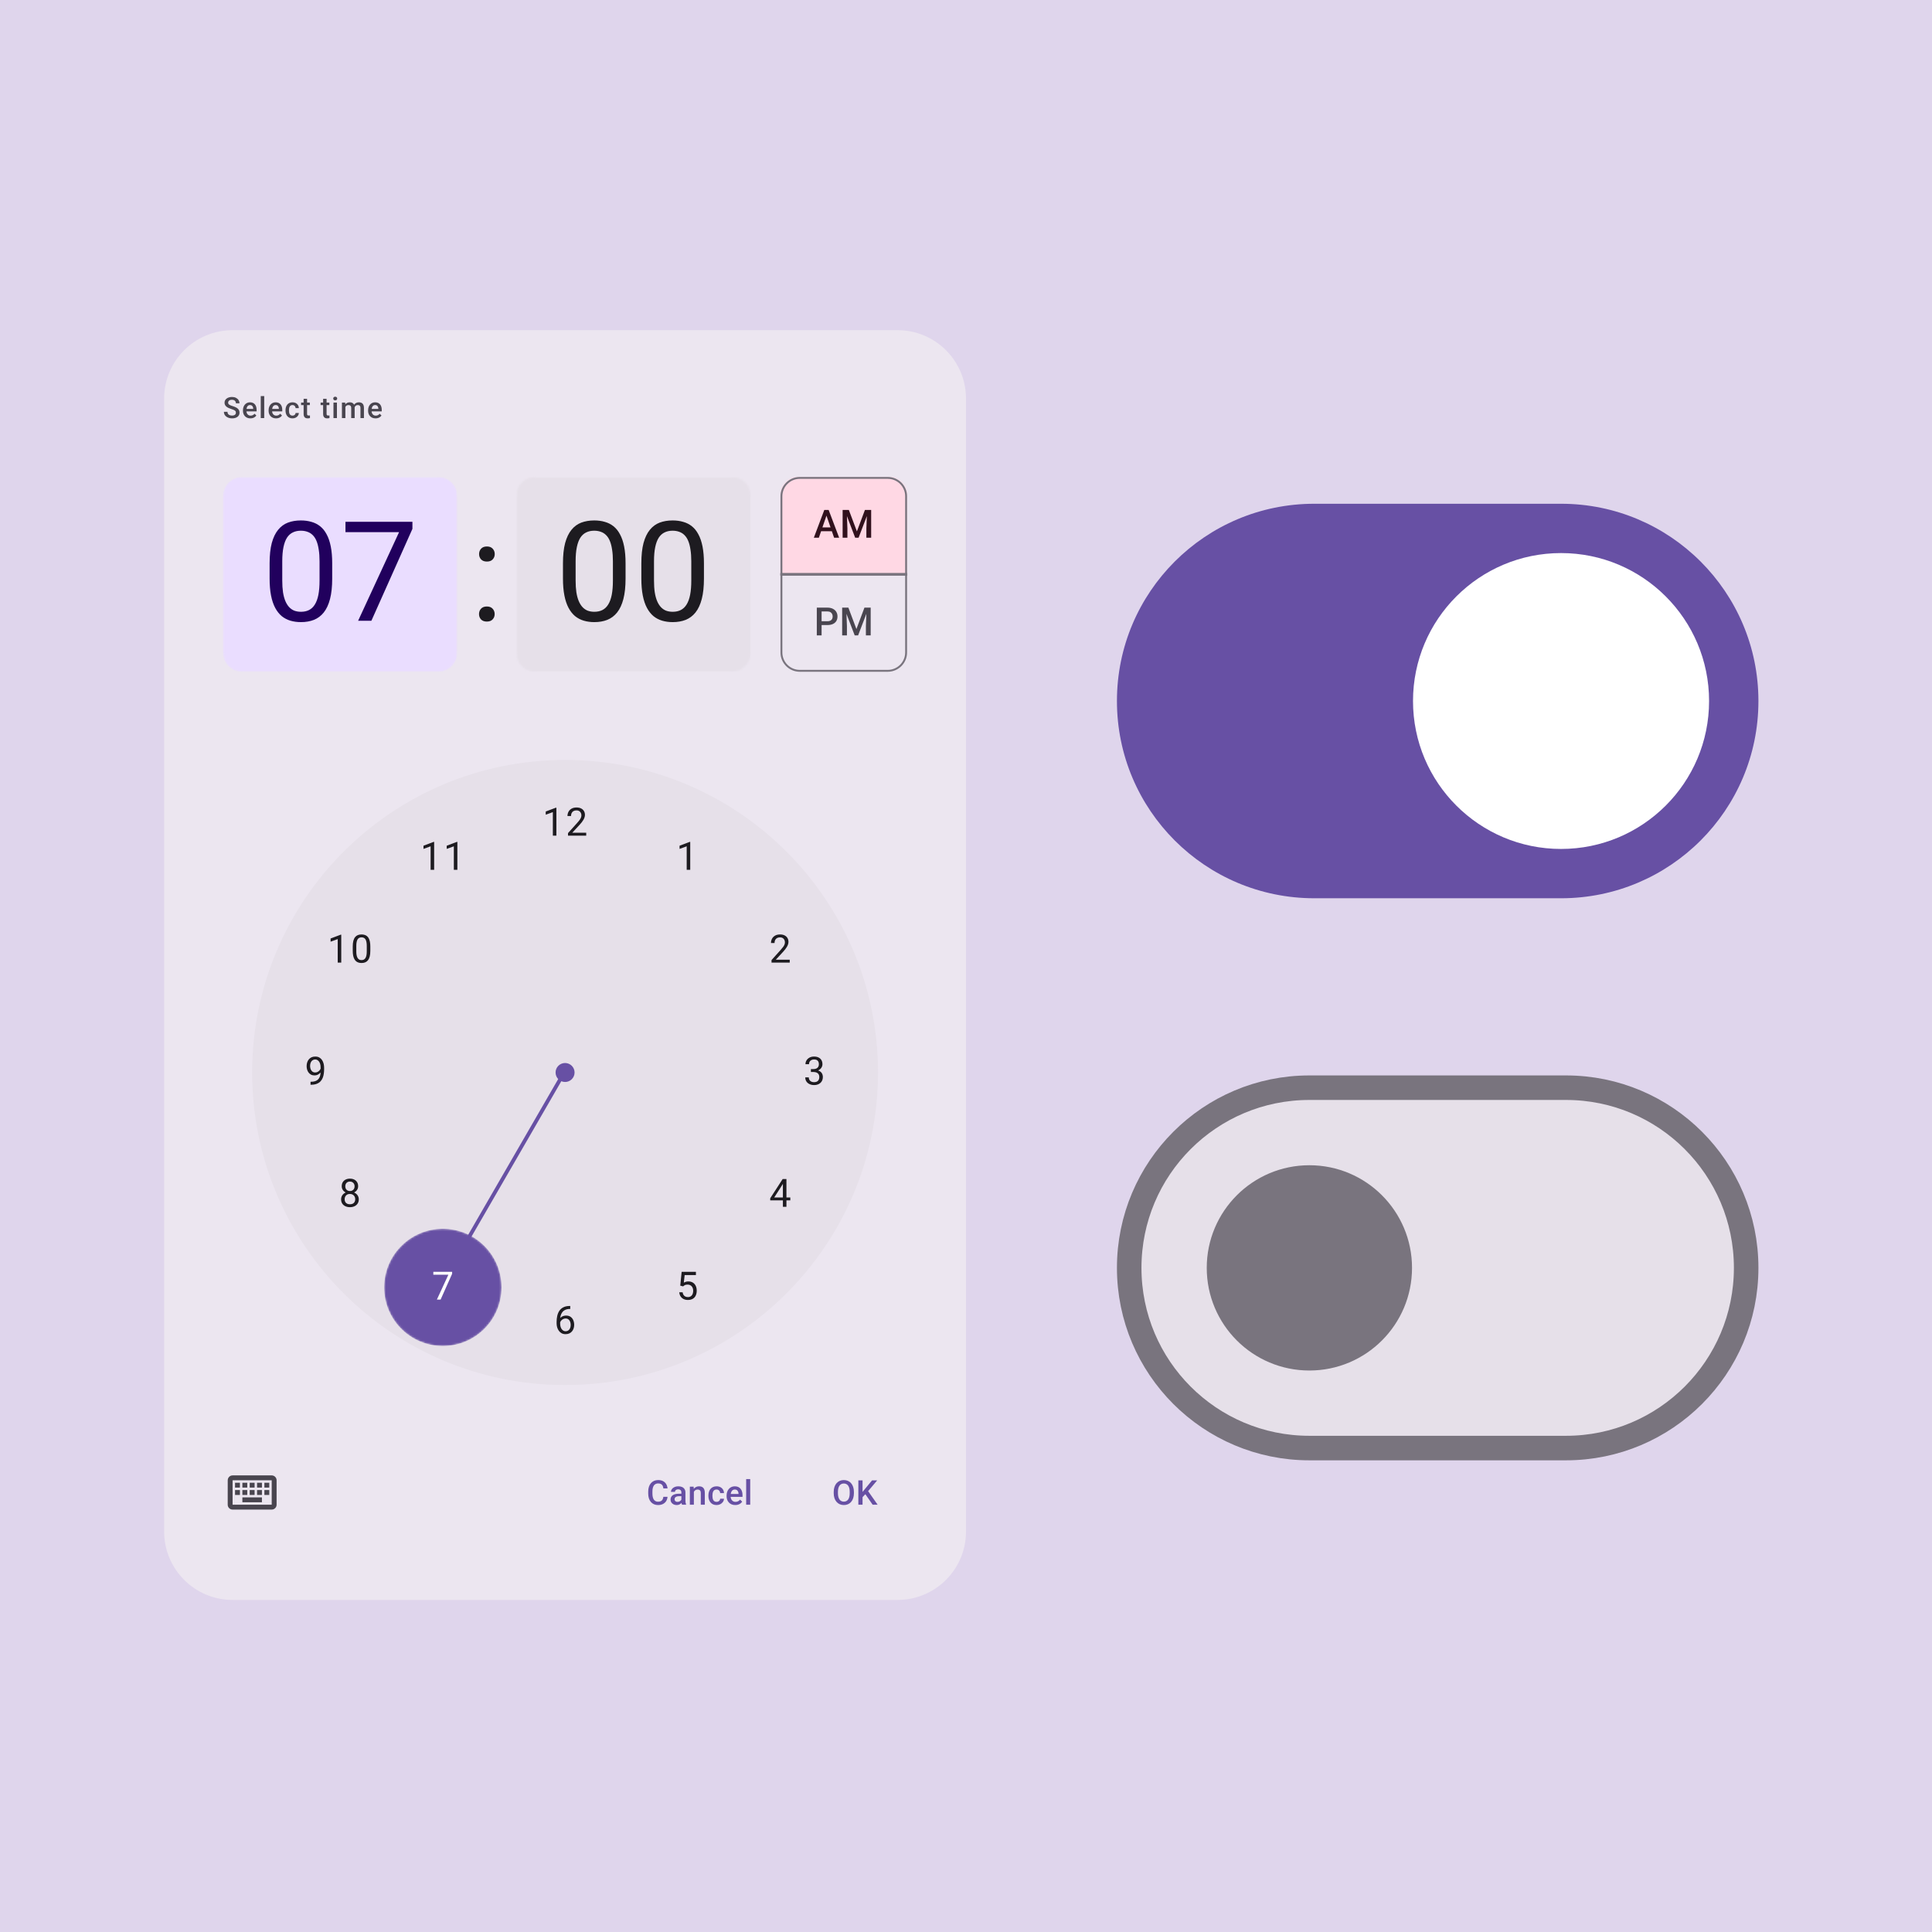 <svg width="1024" height="1024" viewBox="0 0 1024 1024" fill="none" xmlns="http://www.w3.org/2000/svg">
<rect width="1024" height="1024" fill="#DFD5EC"/>
<path d="M827.385 267H696.615C638.838 267 592 313.809 592 371.55C592 429.291 638.838 476.1 696.615 476.1H827.385C885.162 476.1 932 429.291 932 371.55C932 313.809 885.162 267 827.385 267Z" fill="#6750A4"/>
<path d="M905.846 371.55C905.846 328.244 870.718 293.137 827.385 293.137C784.052 293.137 748.923 328.244 748.923 371.55C748.923 414.856 784.052 449.962 827.385 449.962C870.718 449.962 905.846 414.856 905.846 371.55Z" fill="white"/>
<path d="M694 576.5H830C882.743 576.5 925.5 619.257 925.5 672C925.5 724.743 882.743 767.5 830 767.5H694C641.257 767.5 598.5 724.743 598.5 672C598.5 619.257 641.257 576.5 694 576.5Z" fill="#E6E0E9" stroke="#79747E" stroke-width="13"/>
<path d="M748.4 672C748.4 641.956 724.044 617.6 694 617.6C663.956 617.6 639.6 641.956 639.6 672C639.6 702.044 663.956 726.4 694 726.4C724.044 726.4 748.4 702.044 748.4 672Z" fill="#79747E"/>
<g clip-path="url(#clip0_7_3449)">
<path d="M475.72 175H123.28C103.243 175 87 191.225 87 211.238V811.762C87 831.776 103.243 848 123.28 848H475.72C495.757 848 512 831.776 512 811.762V211.238C512 191.225 495.757 175 475.72 175Z" fill="#ECE6F0"/>
<path d="M125.037 218.748C125.037 218.521 125.001 218.319 124.93 218.142C124.865 217.965 124.746 217.803 124.574 217.657C124.402 217.51 124.159 217.368 123.845 217.232C123.536 217.09 123.141 216.946 122.66 216.8C122.134 216.638 121.648 216.458 121.203 216.261C120.762 216.059 120.378 215.826 120.049 215.564C119.72 215.296 119.464 214.99 119.282 214.646C119.1 214.297 119.009 213.895 119.009 213.44C119.009 212.99 119.102 212.581 119.29 212.212C119.482 211.843 119.753 211.524 120.102 211.256C120.456 210.983 120.874 210.773 121.355 210.627C121.836 210.475 122.367 210.399 122.949 210.399C123.769 210.399 124.475 210.551 125.067 210.854C125.664 211.158 126.123 211.565 126.441 212.075C126.765 212.586 126.927 213.15 126.927 213.766H125.037C125.037 213.402 124.958 213.081 124.801 212.803C124.65 212.52 124.417 212.298 124.103 212.136C123.794 211.974 123.402 211.893 122.926 211.893C122.476 211.893 122.101 211.961 121.803 212.098C121.504 212.234 121.281 212.419 121.135 212.651C120.988 212.884 120.914 213.147 120.914 213.44C120.914 213.647 120.962 213.837 121.059 214.009C121.155 214.176 121.302 214.332 121.499 214.479C121.696 214.621 121.944 214.755 122.243 214.881C122.542 215.007 122.893 215.129 123.298 215.245C123.911 215.427 124.445 215.629 124.9 215.852C125.356 216.069 125.735 216.317 126.039 216.595C126.343 216.873 126.57 217.189 126.722 217.543C126.874 217.892 126.95 218.289 126.95 218.733C126.95 219.198 126.856 219.618 126.669 219.992C126.482 220.361 126.214 220.677 125.864 220.94C125.52 221.198 125.105 221.398 124.619 221.539C124.138 221.676 123.602 221.744 123.01 221.744C122.478 221.744 121.954 221.673 121.438 221.532C120.927 221.39 120.461 221.175 120.041 220.887C119.621 220.594 119.287 220.23 119.039 219.795C118.791 219.355 118.667 218.842 118.667 218.256H120.573C120.573 218.615 120.633 218.92 120.755 219.173C120.881 219.426 121.056 219.633 121.279 219.795C121.501 219.952 121.76 220.068 122.053 220.144C122.352 220.22 122.671 220.258 123.01 220.258C123.455 220.258 123.827 220.194 124.126 220.068C124.429 219.942 124.657 219.765 124.809 219.537C124.961 219.31 125.037 219.047 125.037 218.748ZM132.723 221.744C132.115 221.744 131.566 221.645 131.075 221.448C130.589 221.246 130.174 220.965 129.83 220.606C129.491 220.247 129.23 219.825 129.048 219.34C128.866 218.855 128.775 218.331 128.775 217.77V217.467C128.775 216.825 128.868 216.243 129.056 215.723C129.243 215.202 129.504 214.757 129.838 214.388C130.172 214.014 130.566 213.728 131.022 213.531C131.478 213.334 131.971 213.235 132.502 213.235C133.09 213.235 133.603 213.334 134.044 213.531C134.484 213.728 134.848 214.006 135.137 214.365C135.431 214.719 135.648 215.141 135.79 215.632C135.937 216.122 136.01 216.663 136.01 217.255V218.036H129.663V216.724H134.203V216.58C134.193 216.251 134.127 215.943 134.006 215.654C133.889 215.366 133.71 215.134 133.467 214.957C133.224 214.78 132.9 214.691 132.495 214.691C132.191 214.691 131.92 214.757 131.683 214.889C131.45 215.015 131.255 215.199 131.098 215.442C130.941 215.685 130.82 215.978 130.734 216.322C130.653 216.661 130.612 217.042 130.612 217.467V217.77C130.612 218.129 130.66 218.463 130.756 218.771C130.858 219.075 131.004 219.34 131.197 219.567C131.389 219.795 131.622 219.975 131.895 220.106C132.168 220.232 132.48 220.295 132.829 220.295C133.269 220.295 133.662 220.207 134.006 220.03C134.35 219.853 134.648 219.603 134.902 219.279L135.866 220.212C135.689 220.47 135.458 220.718 135.175 220.955C134.891 221.188 134.545 221.377 134.135 221.524C133.73 221.671 133.259 221.744 132.723 221.744ZM140.044 209.944V221.592H138.207V209.944H140.044ZM146.318 221.744C145.71 221.744 145.161 221.645 144.67 221.448C144.184 221.246 143.769 220.965 143.425 220.606C143.086 220.247 142.825 219.825 142.643 219.34C142.461 218.855 142.37 218.331 142.37 217.77V217.467C142.37 216.825 142.463 216.243 142.651 215.723C142.838 215.202 143.099 214.757 143.433 214.388C143.767 214.014 144.161 213.728 144.617 213.531C145.073 213.334 145.566 213.235 146.098 213.235C146.685 213.235 147.198 213.334 147.639 213.531C148.079 213.728 148.443 214.006 148.732 214.365C149.026 214.719 149.243 215.141 149.385 215.632C149.532 216.122 149.605 216.663 149.605 217.255V218.036H143.258V216.724H147.798V216.58C147.788 216.251 147.722 215.943 147.601 215.654C147.484 215.366 147.305 215.134 147.062 214.957C146.819 214.78 146.495 214.691 146.09 214.691C145.786 214.691 145.516 214.757 145.278 214.889C145.045 215.015 144.85 215.199 144.693 215.442C144.536 215.685 144.415 215.978 144.328 216.322C144.248 216.661 144.207 217.042 144.207 217.467V217.77C144.207 218.129 144.255 218.463 144.351 218.771C144.453 219.075 144.599 219.34 144.792 219.567C144.984 219.795 145.217 219.975 145.49 220.106C145.764 220.232 146.075 220.295 146.424 220.295C146.864 220.295 147.257 220.207 147.601 220.03C147.945 219.853 148.244 219.603 148.497 219.279L149.461 220.212C149.284 220.47 149.053 220.718 148.77 220.955C148.487 221.188 148.14 221.377 147.73 221.524C147.325 221.671 146.854 221.744 146.318 221.744ZM155.036 220.288C155.335 220.288 155.603 220.23 155.841 220.114C156.084 219.992 156.279 219.825 156.425 219.613C156.577 219.401 156.661 219.156 156.676 218.877H158.399C158.389 219.408 158.232 219.891 157.929 220.326C157.625 220.761 157.223 221.107 156.722 221.365C156.22 221.618 155.666 221.744 155.059 221.744C154.431 221.744 153.885 221.638 153.419 221.425C152.953 221.208 152.566 220.91 152.257 220.531C151.949 220.151 151.716 219.714 151.559 219.219C151.407 218.723 151.331 218.192 151.331 217.626V217.361C151.331 216.795 151.407 216.264 151.559 215.768C151.716 215.268 151.949 214.828 152.257 214.449C152.566 214.07 152.953 213.774 153.419 213.561C153.885 213.344 154.429 213.235 155.051 213.235C155.709 213.235 156.286 213.367 156.782 213.63C157.278 213.888 157.668 214.249 157.951 214.714C158.24 215.174 158.389 215.71 158.399 216.322H156.676C156.661 216.019 156.585 215.745 156.448 215.503C156.317 215.255 156.129 215.058 155.886 214.911C155.649 214.765 155.363 214.691 155.029 214.691C154.659 214.691 154.353 214.767 154.11 214.919C153.867 215.065 153.677 215.268 153.54 215.526C153.404 215.778 153.305 216.064 153.244 216.382C153.189 216.696 153.161 217.022 153.161 217.361V217.626C153.161 217.965 153.189 218.294 153.244 218.612C153.3 218.931 153.396 219.216 153.533 219.469C153.674 219.717 153.867 219.916 154.11 220.068C154.353 220.215 154.662 220.288 155.036 220.288ZM164.218 213.387V214.722H159.586V213.387H164.218ZM160.923 211.377H162.752V219.325C162.752 219.578 162.788 219.772 162.859 219.909C162.934 220.04 163.038 220.129 163.17 220.174C163.301 220.22 163.456 220.242 163.633 220.242C163.759 220.242 163.881 220.235 163.997 220.22C164.114 220.204 164.207 220.189 164.278 220.174L164.286 221.57C164.134 221.615 163.957 221.655 163.754 221.691C163.557 221.726 163.329 221.744 163.071 221.744C162.651 221.744 162.279 221.671 161.955 221.524C161.631 221.372 161.378 221.127 161.196 220.788C161.014 220.45 160.923 220 160.923 219.439V211.377ZM174.563 213.387V214.722H169.932V213.387H174.563ZM171.268 211.377H173.098V219.325C173.098 219.578 173.133 219.772 173.204 219.909C173.28 220.04 173.384 220.129 173.515 220.174C173.647 220.22 173.801 220.242 173.979 220.242C174.105 220.242 174.227 220.235 174.343 220.22C174.459 220.204 174.553 220.189 174.624 220.174L174.632 221.57C174.48 221.615 174.303 221.655 174.1 221.691C173.903 221.726 173.675 221.744 173.417 221.744C172.997 221.744 172.625 221.671 172.301 221.524C171.977 221.372 171.724 221.127 171.541 220.788C171.359 220.45 171.268 220 171.268 219.439V211.377ZM178.582 213.387V221.592H176.745V213.387H178.582ZM176.623 211.233C176.623 210.955 176.714 210.725 176.896 210.543C177.084 210.356 177.342 210.263 177.671 210.263C177.995 210.263 178.25 210.356 178.438 210.543C178.625 210.725 178.719 210.955 178.719 211.233C178.719 211.506 178.625 211.734 178.438 211.916C178.25 212.098 177.995 212.189 177.671 212.189C177.342 212.189 177.084 212.098 176.896 211.916C176.714 211.734 176.623 211.506 176.623 211.233ZM183.064 215.055V221.592H181.234V213.387H182.958L183.064 215.055ZM182.768 217.186L182.145 217.179C182.145 216.612 182.216 216.089 182.358 215.609C182.499 215.129 182.707 214.712 182.98 214.358C183.254 213.999 183.593 213.723 183.998 213.531C184.408 213.334 184.881 213.235 185.417 213.235C185.792 213.235 186.134 213.291 186.442 213.402C186.756 213.508 187.027 213.678 187.255 213.91C187.488 214.143 187.665 214.441 187.786 214.805C187.913 215.169 187.976 215.609 187.976 216.125V221.592H186.146V216.284C186.146 215.884 186.086 215.571 185.964 215.344C185.848 215.116 185.678 214.954 185.455 214.858C185.238 214.757 184.977 214.707 184.673 214.707C184.329 214.707 184.036 214.772 183.793 214.904C183.555 215.035 183.36 215.215 183.208 215.442C183.056 215.67 182.945 215.933 182.874 216.231C182.803 216.529 182.768 216.848 182.768 217.186ZM187.862 216.701L187.004 216.891C187.004 216.395 187.072 215.927 187.209 215.488C187.351 215.043 187.556 214.654 187.824 214.32C188.097 213.981 188.434 213.716 188.834 213.524C189.234 213.331 189.692 213.235 190.208 213.235C190.628 213.235 191.003 213.294 191.332 213.41C191.666 213.521 191.949 213.698 192.182 213.941C192.415 214.183 192.592 214.499 192.713 214.889C192.835 215.273 192.896 215.738 192.896 216.284V221.592H191.058V216.276C191.058 215.862 190.998 215.541 190.876 215.313C190.76 215.086 190.593 214.929 190.375 214.843C190.157 214.752 189.897 214.707 189.593 214.707C189.31 214.707 189.059 214.76 188.842 214.866C188.629 214.967 188.449 215.111 188.302 215.298C188.156 215.48 188.044 215.69 187.968 215.927C187.897 216.165 187.862 216.423 187.862 216.701ZM199.048 221.744C198.441 221.744 197.891 221.645 197.4 221.448C196.914 221.246 196.499 220.965 196.155 220.606C195.816 220.247 195.556 219.825 195.373 219.34C195.191 218.855 195.1 218.331 195.1 217.77V217.467C195.1 216.825 195.194 216.243 195.381 215.723C195.568 215.202 195.829 214.757 196.163 214.388C196.497 214.014 196.892 213.728 197.347 213.531C197.803 213.334 198.296 213.235 198.828 213.235C199.415 213.235 199.929 213.334 200.369 213.531C200.809 213.728 201.174 214.006 201.462 214.365C201.756 214.719 201.973 215.141 202.115 215.632C202.262 216.122 202.335 216.663 202.335 217.255V218.036H195.988V216.724H200.528V216.58C200.518 216.251 200.452 215.943 200.331 215.654C200.215 215.366 200.035 215.134 199.792 214.957C199.549 214.78 199.225 214.691 198.82 214.691C198.517 214.691 198.246 214.757 198.008 214.889C197.775 215.015 197.58 215.199 197.423 215.442C197.266 215.685 197.145 215.978 197.059 216.322C196.978 216.661 196.937 217.042 196.937 217.467V217.77C196.937 218.129 196.985 218.463 197.081 218.771C197.183 219.075 197.329 219.34 197.522 219.567C197.714 219.795 197.947 219.975 198.22 220.106C198.494 220.232 198.805 220.295 199.154 220.295C199.595 220.295 199.987 220.207 200.331 220.03C200.675 219.853 200.974 219.603 201.227 219.279L202.191 220.212C202.014 220.47 201.784 220.718 201.5 220.955C201.217 221.188 200.87 221.377 200.46 221.524C200.055 221.671 199.584 221.744 199.048 221.744Z" fill="#49454F"/>
<mask id="mask0_7_3449" style="mask-type:luminance" maskUnits="userSpaceOnUse" x="118" y="252" width="125" height="105">
<path d="M242.488 252.654H118.098V356.192H242.488V252.654Z" fill="white"/>
</mask>
<g mask="url(#mask0_7_3449)">
<mask id="mask1_7_3449" style="mask-type:luminance" maskUnits="userSpaceOnUse" x="118" y="252" width="125" height="105">
<path d="M232.122 252.654H128.463C122.738 252.654 118.098 257.289 118.098 263.008V345.838C118.098 351.557 122.738 356.192 128.463 356.192H232.122C237.847 356.192 242.488 351.557 242.488 345.838V263.008C242.488 257.289 237.847 252.654 232.122 252.654Z" fill="white"/>
</mask>
<g mask="url(#mask1_7_3449)">
<path d="M232.122 252.654H128.463C122.738 252.654 118.098 257.289 118.098 263.008V345.838C118.098 351.557 122.738 356.192 128.463 356.192H232.122C237.847 356.192 242.488 351.557 242.488 345.838V263.008C242.488 257.289 237.847 252.654 232.122 252.654Z" fill="#EADDFF"/>
<path d="M176.073 298.612V306.608C176.073 310.907 175.689 314.534 174.919 317.487C174.15 320.44 173.044 322.818 171.602 324.618C170.159 326.42 168.416 327.728 166.372 328.545C164.353 329.337 162.069 329.734 159.521 329.734C157.501 329.734 155.638 329.482 153.931 328.977C152.224 328.474 150.685 327.669 149.315 326.563C147.968 325.435 146.814 323.971 145.853 322.17C144.891 320.368 144.158 318.183 143.653 315.613C143.148 313.044 142.896 310.043 142.896 306.608V298.612C142.896 294.313 143.28 290.711 144.049 287.805C144.843 284.9 145.961 282.57 147.403 280.817C148.846 279.04 150.577 277.767 152.596 276.999C154.64 276.231 156.924 275.846 159.448 275.846C161.492 275.846 163.367 276.098 165.074 276.603C166.805 277.083 168.344 277.864 169.69 278.944C171.036 280.001 172.179 281.418 173.116 283.195C174.078 284.948 174.811 287.097 175.316 289.642C175.821 292.188 176.073 295.178 176.073 298.612ZM169.366 307.688V297.495C169.366 295.142 169.221 293.076 168.933 291.299C168.668 289.498 168.272 287.961 167.743 286.689C167.214 285.416 166.541 284.383 165.723 283.591C164.93 282.798 164.004 282.222 162.946 281.862C161.913 281.478 160.747 281.286 159.448 281.286C157.862 281.286 156.455 281.586 155.229 282.186C154.003 282.762 152.969 283.687 152.128 284.96C151.31 286.232 150.685 287.901 150.252 289.967C149.82 292.032 149.603 294.541 149.603 297.495V307.688C149.603 310.043 149.735 312.12 150 313.92C150.288 315.722 150.709 317.283 151.262 318.604C151.815 319.899 152.488 320.969 153.282 321.81C154.075 322.65 154.989 323.274 156.022 323.683C157.08 324.067 158.246 324.258 159.521 324.258C161.155 324.258 162.586 323.947 163.812 323.323C165.038 322.698 166.06 321.726 166.877 320.404C167.719 319.06 168.344 317.342 168.753 315.253C169.161 313.14 169.366 310.619 169.366 307.688ZM218.592 276.567V280.313L196.846 329.013H189.813L211.523 282.042H183.106V276.567H218.592Z" fill="#21005D"/>
</g>
</g>
<path d="M253.889 325.483C253.889 324.354 254.238 323.406 254.935 322.638C255.656 321.845 256.69 321.449 258.037 321.449C259.383 321.449 260.405 321.845 261.102 322.638C261.823 323.406 262.184 324.354 262.184 325.483C262.184 326.588 261.823 327.525 261.102 328.293C260.405 329.061 259.383 329.446 258.037 329.446C256.69 329.446 255.656 329.061 254.935 328.293C254.238 327.525 253.889 326.588 253.889 325.483ZM253.925 293.677C253.925 292.548 254.274 291.6 254.971 290.831C255.693 290.039 256.727 289.642 258.073 289.642C259.419 289.642 260.44 290.039 261.139 290.831C261.859 291.6 262.221 292.548 262.221 293.677C262.221 294.781 261.859 295.718 261.139 296.486C260.44 297.255 259.419 297.639 258.073 297.639C256.727 297.639 255.693 297.255 254.971 296.486C254.274 295.718 253.925 294.781 253.925 293.677Z" fill="#1D1B20"/>
<mask id="mask2_7_3449" style="mask-type:luminance" maskUnits="userSpaceOnUse" x="273" y="252" width="125" height="105">
<path d="M387.61 252.654H283.951C278.226 252.654 273.585 257.289 273.585 263.008V345.838C273.585 351.557 278.226 356.192 283.951 356.192H387.61C393.335 356.192 397.976 351.557 397.976 345.838V263.008C397.976 257.289 393.335 252.654 387.61 252.654Z" fill="white"/>
</mask>
<g mask="url(#mask2_7_3449)">
<mask id="mask3_7_3449" style="mask-type:luminance" maskUnits="userSpaceOnUse" x="273" y="252" width="125" height="105">
<path d="M397.976 252.654H273.585V356.192H397.976V252.654Z" fill="white"/>
</mask>
<g mask="url(#mask3_7_3449)">
<path d="M397.976 252.654H273.585V356.192H397.976V252.654Z" fill="#E6E0E9"/>
<path d="M331.562 298.612V306.608C331.562 310.907 331.177 314.534 330.407 317.487C329.637 320.44 328.532 322.818 327.089 324.618C325.647 326.42 323.904 327.728 321.86 328.545C319.84 329.337 317.557 329.734 315.009 329.734C312.989 329.734 311.125 329.482 309.419 328.977C307.711 328.474 306.173 327.669 304.802 326.563C303.456 325.435 302.303 323.971 301.34 322.17C300.379 320.368 299.645 318.183 299.141 315.613C298.636 313.044 298.383 310.043 298.383 306.608V298.612C298.383 294.313 298.768 290.711 299.538 287.805C300.331 284.9 301.449 282.57 302.891 280.817C304.333 279.04 306.064 277.767 308.084 276.999C310.128 276.231 312.412 275.846 314.936 275.846C316.979 275.846 318.856 276.098 320.562 276.603C322.293 277.083 323.831 277.864 325.178 278.944C326.524 280.001 327.667 281.418 328.603 283.195C329.566 284.948 330.3 287.097 330.804 289.642C331.309 292.188 331.562 295.178 331.562 298.612ZM324.854 307.688V297.495C324.854 295.142 324.71 293.076 324.421 291.299C324.156 289.498 323.76 287.961 323.23 286.689C322.701 285.416 322.029 284.383 321.211 283.591C320.418 282.798 319.492 282.222 318.435 281.862C317.401 281.478 316.234 281.286 314.936 281.286C313.349 281.286 311.943 281.586 310.717 282.186C309.49 282.762 308.457 283.687 307.615 284.96C306.798 286.232 306.173 287.901 305.74 289.967C305.307 292.032 305.091 294.541 305.091 297.495V307.688C305.091 310.043 305.223 312.12 305.488 313.92C305.777 315.722 306.196 317.283 306.75 318.604C307.303 319.899 307.977 320.969 308.77 321.81C309.563 322.65 310.476 323.274 311.51 323.683C312.567 324.067 313.734 324.258 315.009 324.258C316.643 324.258 318.073 323.947 319.3 323.323C320.526 322.698 321.548 321.726 322.364 320.404C323.207 319.06 323.831 317.342 324.241 315.253C324.649 313.14 324.854 310.619 324.854 307.688ZM373.105 298.612V306.608C373.105 310.907 372.721 314.534 371.952 317.487C371.182 320.44 370.076 322.818 368.634 324.618C367.192 326.42 365.448 327.728 363.404 328.545C361.385 329.337 359.101 329.734 356.552 329.734C354.534 329.734 352.67 329.482 350.963 328.977C349.256 328.474 347.717 327.669 346.347 326.563C345.001 325.435 343.846 323.971 342.885 322.17C341.924 320.368 341.19 318.183 340.685 315.613C340.181 313.044 339.928 310.043 339.928 306.608V298.612C339.928 294.313 340.313 290.711 341.081 287.805C341.876 284.9 342.993 282.57 344.436 280.817C345.878 279.04 347.609 277.767 349.629 276.999C351.673 276.231 353.956 275.846 356.481 275.846C358.524 275.846 360.399 276.098 362.106 276.603C363.837 277.083 365.376 277.864 366.723 278.944C368.069 280.001 369.21 281.418 370.148 283.195C371.11 284.948 371.843 287.097 372.349 289.642C372.853 292.188 373.105 295.178 373.105 298.612ZM366.397 307.688V297.495C366.397 295.142 366.254 293.076 365.965 291.299C365.7 289.498 365.304 287.961 364.775 286.689C364.246 285.416 363.573 284.383 362.755 283.591C361.962 282.798 361.037 282.222 359.978 281.862C358.944 281.478 357.779 281.286 356.481 281.286C354.894 281.286 353.488 281.586 352.261 282.186C351.035 282.762 350.001 283.687 349.16 284.96C348.343 286.232 347.717 287.901 347.284 289.967C346.851 292.032 346.635 294.541 346.635 297.495V307.688C346.635 310.043 346.767 312.12 347.033 313.92C347.32 315.722 347.741 317.283 348.295 318.604C348.847 319.899 349.52 320.969 350.313 321.81C351.108 322.65 352.021 323.274 353.055 323.683C354.113 324.067 355.279 324.258 356.552 324.258C358.188 324.258 359.618 323.947 360.844 323.323C362.071 322.698 363.092 321.726 363.91 320.404C364.75 319.06 365.376 317.342 365.784 315.253C366.194 313.14 366.397 310.619 366.397 307.688Z" fill="#1D1B20"/>
</g>
</g>
<mask id="mask4_7_3449" style="mask-type:luminance" maskUnits="userSpaceOnUse" x="413" y="252" width="68" height="105">
<path d="M470.537 252.654H423.89C418.165 252.654 413.524 257.289 413.524 263.008V345.838C413.524 351.557 418.165 356.192 423.89 356.192H470.537C476.261 356.192 480.902 351.557 480.902 345.838V263.008C480.902 257.289 476.261 252.654 470.537 252.654Z" fill="white"/>
</mask>
<g mask="url(#mask4_7_3449)">
<path d="M470.537 252.654H423.89C418.165 252.654 413.524 257.289 413.524 263.008V345.838C413.524 351.557 418.165 356.192 423.89 356.192H470.537C476.261 356.192 480.902 351.557 480.902 345.838V263.008C480.902 257.289 476.261 252.654 470.537 252.654Z" fill="#ECE6F0"/>
<path d="M413.524 252.654H480.902V304.423H413.524V252.654Z" fill="#FFD8E4"/>
<path d="M438.41 272.249L434.007 285.01H431.345L436.892 270.288H438.593L438.41 272.249ZM442.095 285.01L437.682 272.249L437.489 270.288H439.201L444.768 285.01H442.095ZM441.883 279.549V281.562H433.865V279.549H441.883ZM447.645 270.288H449.912L454.174 281.643L458.425 270.288H460.693L455.064 285.01H453.263L447.645 270.288ZM446.612 270.288H448.768L449.143 280.116V285.01H446.612V270.288ZM459.57 270.288H461.736V285.01H459.195V280.116L459.57 270.288Z" fill="#31111D"/>
<path d="M480.902 303.776H413.524V305.07H480.902V303.776Z" fill="#79747E"/>
<path d="M438.522 331.289H434.685V329.276H438.522C439.19 329.276 439.729 329.169 440.141 328.953C440.553 328.736 440.854 328.44 441.043 328.063C441.239 327.679 441.336 327.24 441.336 326.748C441.336 326.284 441.239 325.849 441.043 325.444C440.854 325.032 440.553 324.702 440.141 324.454C439.729 324.204 439.19 324.08 438.522 324.08H435.465V336.779H432.924V322.057H438.522C439.662 322.057 440.631 322.259 441.427 322.664C442.23 323.061 442.842 323.614 443.259 324.322C443.677 325.023 443.887 325.824 443.887 326.728C443.887 327.679 443.677 328.494 443.259 329.175C442.842 329.856 442.23 330.379 441.427 330.742C440.631 331.106 439.662 331.289 438.522 331.289ZM447.391 322.057H449.658L453.921 333.411L458.173 322.057H460.44L454.812 336.779H453.009L447.391 322.057ZM446.36 322.057H448.516L448.89 331.885V336.779H446.36V322.057ZM459.317 322.057H461.482V336.779H458.942V331.885L459.317 322.057Z" fill="#49454F"/>
<path d="M413.524 305.07H480.902V303.776H413.524V305.07Z" fill="#79747E"/>
</g>
<path d="M470.537 253.301H423.89C418.523 253.301 414.172 257.647 414.172 263.008V345.839C414.172 351.199 418.523 355.545 423.89 355.545H470.537C475.904 355.545 480.255 351.199 480.255 345.839V263.008C480.255 257.647 475.904 253.301 470.537 253.301Z" stroke="#79747E"/>
<path d="M465.354 568.446C465.354 476.954 391.098 402.785 299.5 402.785C207.902 402.785 133.646 476.954 133.646 568.446C133.646 659.939 207.902 734.108 299.5 734.108C391.098 734.108 465.354 659.939 465.354 568.446Z" fill="#E6E0E9"/>
<path d="M304.035 568.446C304.035 565.945 302.005 563.916 299.5 563.916C296.995 563.916 294.965 565.945 294.965 568.446C294.965 570.948 296.995 572.976 299.5 572.976C302.005 572.976 304.035 570.948 304.035 568.446Z" fill="#6750A4" stroke="#6750A4"/>
<path d="M294.894 428.102V442.906H293.021V430.438L289.246 431.814V430.125L294.601 428.102H294.894ZM310.705 441.368V442.906H301.059V441.561L305.888 436.191C306.481 435.531 306.94 434.972 307.264 434.514C307.594 434.048 307.824 433.634 307.952 433.27C308.088 432.899 308.155 432.522 308.155 432.138C308.155 431.652 308.054 431.214 307.851 430.823C307.655 430.425 307.365 430.108 306.98 429.873C306.597 429.636 306.13 429.518 305.583 429.518C304.929 429.518 304.382 429.646 303.944 429.903C303.512 430.152 303.188 430.503 302.973 430.955C302.756 431.406 302.649 431.925 302.649 432.512H300.775C300.775 431.682 300.958 430.924 301.322 430.236C301.687 429.549 302.226 429.003 302.941 428.598C303.657 428.188 304.538 427.982 305.583 427.982C306.515 427.982 307.312 428.146 307.973 428.478C308.634 428.801 309.14 429.259 309.491 429.852C309.849 430.438 310.028 431.126 310.028 431.915C310.028 432.346 309.954 432.785 309.805 433.229C309.664 433.667 309.464 434.106 309.208 434.544C308.958 434.982 308.665 435.413 308.327 435.838C307.996 436.262 307.642 436.68 307.264 437.092L303.316 441.368H310.705Z" fill="#1D1B20"/>
<path d="M230.107 446.222V461.025H228.235V448.558L224.459 449.934V448.245L229.814 446.222H230.107ZM242.417 446.222V461.025H240.544V448.558L236.768 449.934V448.245L242.124 446.222H242.417Z" fill="#1D1B20"/>
<path d="M180.87 495.402V510.206H178.997V497.738L175.221 499.114V497.425L180.576 495.402H180.87ZM196.277 501.672V503.917C196.277 505.123 196.169 506.141 195.953 506.97C195.737 507.8 195.426 508.466 195.022 508.972C194.617 509.478 194.127 509.845 193.554 510.074C192.987 510.296 192.346 510.408 191.63 510.408C191.063 510.408 190.541 510.338 190.061 510.195C189.582 510.054 189.15 509.828 188.766 509.519C188.388 509.201 188.064 508.79 187.794 508.285C187.524 507.779 187.318 507.166 187.176 506.445C187.035 505.723 186.964 504.88 186.964 503.917V501.672C186.964 500.465 187.072 499.455 187.288 498.638C187.51 497.823 187.824 497.169 188.229 496.677C188.634 496.178 189.12 495.82 189.687 495.606C190.26 495.389 190.901 495.282 191.61 495.282C192.184 495.282 192.71 495.352 193.189 495.494C193.675 495.629 194.107 495.848 194.485 496.152C194.863 496.448 195.183 496.845 195.447 497.344C195.717 497.837 195.922 498.44 196.064 499.154C196.206 499.869 196.277 500.707 196.277 501.672ZM194.394 504.22V501.358C194.394 500.698 194.353 500.119 194.272 499.619C194.198 499.114 194.087 498.682 193.938 498.325C193.79 497.968 193.601 497.678 193.372 497.455C193.149 497.234 192.889 497.072 192.592 496.97C192.302 496.862 191.974 496.808 191.61 496.808C191.165 496.808 190.77 496.893 190.426 497.062C190.082 497.223 189.791 497.482 189.555 497.839C189.326 498.197 189.15 498.665 189.029 499.245C188.907 499.825 188.847 500.529 188.847 501.358V504.22C188.847 504.88 188.884 505.464 188.958 505.97C189.039 506.475 189.157 506.913 189.312 507.283C189.467 507.647 189.656 507.947 189.879 508.184C190.102 508.42 190.358 508.594 190.648 508.71C190.945 508.817 191.273 508.871 191.63 508.871C192.089 508.871 192.491 508.783 192.835 508.609C193.179 508.433 193.466 508.16 193.695 507.789C193.932 507.412 194.107 506.93 194.222 506.344C194.336 505.75 194.394 505.042 194.394 504.22Z" fill="#1D1B20"/>
<path d="M164.592 573.35H164.784C165.864 573.35 166.742 573.199 167.416 572.896C168.091 572.592 168.611 572.184 168.975 571.672C169.34 571.159 169.589 570.583 169.724 569.942C169.859 569.295 169.927 568.631 169.927 567.951V565.696C169.927 565.028 169.849 564.435 169.694 563.916C169.545 563.397 169.336 562.963 169.066 562.612C168.803 562.261 168.503 561.996 168.165 561.813C167.828 561.631 167.47 561.54 167.092 561.54C166.661 561.54 166.272 561.628 165.928 561.803C165.591 561.971 165.304 562.211 165.068 562.521C164.838 562.831 164.663 563.196 164.541 563.614C164.42 564.032 164.359 564.486 164.359 564.978C164.359 565.416 164.413 565.841 164.521 566.253C164.629 566.663 164.795 567.034 165.017 567.364C165.24 567.694 165.517 567.957 165.847 568.153C166.185 568.341 166.58 568.436 167.032 568.436C167.45 568.436 167.841 568.356 168.206 568.194C168.577 568.024 168.904 567.799 169.188 567.516C169.478 567.226 169.707 566.9 169.876 566.535C170.052 566.171 170.153 565.791 170.18 565.393H171.071C171.071 565.952 170.959 566.505 170.737 567.051C170.521 567.591 170.217 568.083 169.826 568.527C169.434 568.972 168.975 569.329 168.449 569.599C167.922 569.862 167.349 569.993 166.728 569.993C165.999 569.993 165.368 569.852 164.835 569.568C164.302 569.285 163.863 568.908 163.519 568.436C163.182 567.965 162.929 567.438 162.76 566.858C162.598 566.272 162.517 565.679 162.517 565.079C162.517 564.379 162.615 563.721 162.81 563.108C163.006 562.494 163.296 561.954 163.681 561.49C164.066 561.017 164.541 560.651 165.108 560.387C165.682 560.124 166.343 559.994 167.092 559.994C167.936 559.994 168.655 560.162 169.249 560.498C169.842 560.836 170.325 561.288 170.696 561.853C171.074 562.42 171.351 563.057 171.526 563.765C171.702 564.473 171.789 565.2 171.789 565.948V566.627C171.789 567.388 171.739 568.163 171.638 568.952C171.543 569.734 171.358 570.482 171.081 571.197C170.811 571.911 170.416 572.552 169.896 573.117C169.377 573.678 168.699 574.121 167.862 574.453C167.032 574.776 166.006 574.938 164.784 574.938H164.592V573.35Z" fill="#1D1B20"/>
<path d="M190.163 635.645C190.163 636.542 189.953 637.303 189.535 637.931C189.123 638.551 188.563 639.022 187.854 639.345C187.153 639.669 186.36 639.831 185.476 639.831C184.592 639.831 183.795 639.669 183.087 639.345C182.378 639.022 181.818 638.551 181.406 637.931C180.995 637.303 180.789 636.542 180.789 635.645C180.789 635.059 180.9 634.523 181.123 634.038C181.352 633.545 181.673 633.118 182.084 632.754C182.503 632.389 182.995 632.109 183.562 631.914C184.136 631.712 184.767 631.611 185.455 631.611C186.36 631.611 187.166 631.786 187.875 632.137C188.583 632.481 189.14 632.956 189.545 633.562C189.957 634.169 190.163 634.863 190.163 635.645ZM188.28 635.605C188.28 635.059 188.162 634.576 187.925 634.158C187.689 633.734 187.358 633.404 186.933 633.168C186.508 632.933 186.016 632.813 185.455 632.813C184.882 632.813 184.386 632.933 183.967 633.168C183.556 633.404 183.235 633.734 183.006 634.158C182.776 634.576 182.661 635.059 182.661 635.605C182.661 636.171 182.773 636.656 182.995 637.061C183.225 637.458 183.549 637.765 183.967 637.981C184.393 638.19 184.895 638.295 185.476 638.295C186.056 638.295 186.555 638.19 186.974 637.981C187.392 637.765 187.713 637.458 187.935 637.061C188.165 636.656 188.28 636.171 188.28 635.605ZM189.818 628.739C189.818 629.454 189.629 630.097 189.252 630.67C188.874 631.244 188.357 631.695 187.703 632.025C187.048 632.355 186.306 632.521 185.476 632.521C184.632 632.521 183.88 632.355 183.218 632.025C182.564 631.695 182.051 631.244 181.68 630.67C181.308 630.097 181.123 629.454 181.123 628.739C181.123 627.882 181.308 627.155 181.68 626.555C182.057 625.955 182.574 625.497 183.228 625.18C183.883 624.863 184.629 624.705 185.466 624.705C186.309 624.705 187.058 624.863 187.713 625.18C188.367 625.497 188.88 625.955 189.252 626.555C189.629 627.155 189.818 627.882 189.818 628.739ZM187.946 628.769C187.946 628.277 187.841 627.842 187.632 627.466C187.423 627.088 187.132 626.791 186.761 626.575C186.39 626.353 185.958 626.241 185.466 626.241C184.973 626.241 184.541 626.346 184.17 626.555C183.805 626.758 183.519 627.048 183.309 627.424C183.107 627.802 183.006 628.25 183.006 628.769C183.006 629.275 183.107 629.716 183.309 630.094C183.519 630.471 183.809 630.765 184.18 630.973C184.551 631.183 184.983 631.288 185.476 631.288C185.968 631.288 186.397 631.183 186.761 630.973C187.132 630.765 187.423 630.471 187.632 630.094C187.841 629.716 187.946 629.275 187.946 628.769Z" fill="#1D1B20"/>
<path d="M299.026 568.446L231.648 685.013" stroke="#6750A4" stroke-width="2"/>
<mask id="mask5_7_3449" style="mask-type:luminance" maskUnits="userSpaceOnUse" x="203" y="651" width="63" height="63">
<path d="M265.811 682.338C265.811 665.184 251.888 651.277 234.713 651.277C217.539 651.277 203.616 665.184 203.616 682.338C203.616 699.493 217.539 713.4 234.713 713.4C251.888 713.4 265.811 699.493 265.811 682.338Z" fill="white"/>
</mask>
<g mask="url(#mask5_7_3449)">
<path d="M265.811 682.338C265.811 665.184 251.888 651.277 234.713 651.277C217.539 651.277 203.616 665.184 203.616 682.338C203.616 699.493 217.539 713.4 234.713 713.4C251.888 713.4 265.811 699.493 265.811 682.338Z" fill="#6750A4"/>
<path d="M239.633 674.088V675.14L233.529 688.81H231.554L237.65 675.624H229.672V674.088H239.633Z" fill="white"/>
</g>
<path d="M302.081 692.186H302.243V693.774H302.081C301.09 693.774 300.259 693.936 299.591 694.26C298.923 694.577 298.393 695.004 298.002 695.544C297.611 696.077 297.327 696.676 297.152 697.344C296.982 698.01 296.898 698.688 296.898 699.376V701.54C296.898 702.193 296.976 702.773 297.131 703.279C297.287 703.777 297.499 704.199 297.769 704.542C298.038 704.887 298.343 705.145 298.68 705.321C299.024 705.496 299.382 705.584 299.753 705.584C300.185 705.584 300.57 705.503 300.907 705.341C301.244 705.173 301.528 704.941 301.757 704.643C301.993 704.34 302.172 703.983 302.294 703.572C302.415 703.161 302.476 702.71 302.476 702.217C302.476 701.779 302.422 701.357 302.314 700.953C302.207 700.542 302.041 700.178 301.818 699.861C301.595 699.538 301.315 699.285 300.978 699.103C300.647 698.914 300.253 698.819 299.794 698.819C299.275 698.819 298.789 698.947 298.336 699.204C297.891 699.453 297.523 699.783 297.232 700.195C296.949 700.599 296.787 701.041 296.747 701.519L295.754 701.509C295.849 700.754 296.025 700.111 296.281 699.578C296.544 699.039 296.868 698.6 297.253 698.264C297.645 697.92 298.08 697.67 298.558 697.516C299.044 697.354 299.557 697.273 300.097 697.273C300.833 697.273 301.467 697.411 302.001 697.687C302.533 697.964 302.973 698.334 303.316 698.8C303.661 699.258 303.913 699.777 304.075 700.357C304.244 700.93 304.329 701.519 304.329 702.126C304.329 702.821 304.231 703.471 304.035 704.078C303.839 704.685 303.545 705.217 303.154 705.675C302.769 706.133 302.294 706.49 301.727 706.746C301.16 707.003 300.502 707.131 299.753 707.131C298.957 707.131 298.261 706.969 297.668 706.645C297.074 706.315 296.581 705.878 296.189 705.332C295.798 704.786 295.505 704.179 295.31 703.511C295.114 702.844 295.015 702.166 295.015 701.479V700.599C295.015 699.561 295.12 698.544 295.329 697.546C295.539 696.548 295.899 695.644 296.412 694.836C296.932 694.027 297.651 693.383 298.568 692.905C299.487 692.426 300.657 692.186 302.081 692.186Z" fill="#1D1B20"/>
<path d="M362.049 681.803L360.551 681.418L361.291 674.088H368.851V675.817H362.879L362.434 679.821C362.705 679.666 363.045 679.521 363.456 679.386C363.875 679.252 364.354 679.183 364.894 679.183C365.576 679.183 366.186 679.302 366.726 679.538C367.265 679.767 367.725 680.097 368.103 680.529C368.487 680.96 368.781 681.479 368.984 682.086C369.186 682.692 369.287 683.37 369.287 684.118C369.287 684.826 369.19 685.476 368.994 686.07C368.805 686.662 368.518 687.181 368.134 687.627C367.749 688.064 367.263 688.406 366.676 688.648C366.095 688.89 365.41 689.011 364.621 689.011C364.026 689.011 363.464 688.931 362.93 688.769C362.404 688.601 361.931 688.347 361.512 688.011C361.102 687.667 360.763 687.242 360.5 686.736C360.244 686.225 360.082 685.624 360.015 684.937H361.796C361.878 685.49 362.04 685.954 362.282 686.332C362.526 686.71 362.842 686.996 363.234 687.192C363.632 687.381 364.095 687.475 364.621 687.475C365.067 687.475 365.461 687.398 365.805 687.242C366.15 687.087 366.439 686.864 366.676 686.574C366.912 686.284 367.091 685.935 367.212 685.523C367.341 685.112 367.404 684.65 367.404 684.139C367.404 683.673 367.341 683.242 367.212 682.844C367.084 682.446 366.891 682.099 366.634 681.803C366.386 681.506 366.079 681.277 365.714 681.115C365.349 680.946 364.931 680.862 364.459 680.862C363.83 680.862 363.355 680.946 363.031 681.115C362.714 681.284 362.387 681.513 362.049 681.803Z" fill="#1D1B20"/>
<path d="M418.88 634.675V636.211H408.23V635.109L414.83 624.907H416.359L414.719 627.859L410.356 634.675H418.88ZM416.825 624.907V639.629H414.952V624.907H416.825Z" fill="#1D1B20"/>
<path d="M429.792 566.637H431.128C431.783 566.637 432.323 566.528 432.748 566.313C433.179 566.091 433.501 565.791 433.709 565.413C433.926 565.028 434.033 564.597 434.033 564.118C434.033 563.553 433.939 563.078 433.749 562.693C433.562 562.309 433.278 562.019 432.899 561.824C432.521 561.628 432.043 561.53 431.463 561.53C430.936 561.53 430.47 561.635 430.066 561.843C429.667 562.046 429.353 562.336 429.124 562.713C428.901 563.091 428.789 563.536 428.789 564.048H426.917C426.917 563.299 427.106 562.618 427.483 562.005C427.862 561.391 428.392 560.903 429.073 560.54C429.761 560.175 430.558 559.994 431.463 559.994C432.353 559.994 433.133 560.152 433.8 560.469C434.469 560.779 434.988 561.244 435.36 561.864C435.731 562.477 435.916 563.242 435.916 564.16C435.916 564.53 435.829 564.927 435.653 565.352C435.484 565.77 435.218 566.161 434.853 566.526C434.496 566.889 434.031 567.19 433.457 567.425C432.883 567.654 432.195 567.769 431.391 567.769H429.792V566.637ZM429.792 568.173V567.051H431.391C432.329 567.051 433.105 567.162 433.72 567.385C434.334 567.608 434.816 567.904 435.167 568.274C435.525 568.646 435.775 569.053 435.916 569.497C436.065 569.936 436.139 570.375 436.139 570.812C436.139 571.499 436.021 572.11 435.785 572.642C435.556 573.175 435.228 573.627 434.803 573.997C434.384 574.369 433.892 574.648 433.324 574.837C432.758 575.025 432.14 575.119 431.473 575.119C430.831 575.119 430.228 575.029 429.66 574.846C429.1 574.665 428.604 574.402 428.173 574.058C427.74 573.707 427.403 573.279 427.159 572.774C426.917 572.262 426.795 571.678 426.795 571.024H428.669C428.669 571.537 428.779 571.985 429.002 572.369C429.231 572.753 429.555 573.054 429.974 573.27C430.399 573.478 430.899 573.583 431.473 573.583C432.046 573.583 432.538 573.485 432.95 573.289C433.369 573.087 433.689 572.785 433.911 572.379C434.141 571.976 434.256 571.466 434.256 570.852C434.256 570.239 434.128 569.737 433.871 569.346C433.615 568.948 433.251 568.655 432.778 568.467C432.313 568.272 431.763 568.173 431.128 568.173H429.792Z" fill="#1D1B20"/>
<path d="M418.575 508.668V510.206H408.928V508.861L413.758 503.491C414.351 502.831 414.81 502.272 415.134 501.814C415.464 501.348 415.693 500.934 415.822 500.57C415.958 500.199 416.025 499.822 416.025 499.438C416.025 498.952 415.924 498.514 415.721 498.123C415.525 497.725 415.235 497.408 414.85 497.173C414.466 496.936 414 496.818 413.453 496.818C412.799 496.818 412.252 496.946 411.814 497.203C411.381 497.452 411.057 497.803 410.842 498.255C410.626 498.707 410.518 499.226 410.518 499.812H408.645C408.645 498.982 408.827 498.224 409.191 497.537C409.557 496.849 410.096 496.303 410.811 495.898C411.526 495.488 412.407 495.282 413.453 495.282C414.385 495.282 415.182 495.446 415.842 495.778C416.503 496.101 417.01 496.559 417.361 497.152C417.719 497.738 417.897 498.426 417.897 499.215C417.897 499.646 417.824 500.085 417.675 500.529C417.533 500.968 417.334 501.406 417.077 501.844C416.827 502.282 416.534 502.713 416.196 503.138C415.866 503.562 415.512 503.981 415.134 504.392L411.186 508.668H418.575Z" fill="#1D1B20"/>
<path d="M365.835 446.222V461.025H363.963V448.558L360.187 449.934V448.245L365.542 446.222H365.835Z" fill="#1D1B20"/>
<mask id="mask6_7_3449" style="mask-type:luminance" maskUnits="userSpaceOnUse" x="107" y="765" width="53" height="52">
<path d="M159.561 791.054C159.561 776.758 147.959 765.169 133.646 765.169C119.334 765.169 107.732 776.758 107.732 791.054C107.732 805.349 119.334 816.938 133.646 816.938C147.959 816.938 159.561 805.349 159.561 791.054Z" fill="white"/>
</mask>
<g mask="url(#mask6_7_3449)">
<path fill-rule="evenodd" clip-rule="evenodd" d="M144.012 781.994H123.28C121.855 781.994 120.702 783.159 120.702 784.583L120.689 797.525C120.689 798.949 121.855 800.113 123.28 800.113H144.012C145.438 800.113 146.604 798.949 146.604 797.525V784.583C146.604 783.159 145.438 781.994 144.012 781.994ZM144.012 784.583V797.525H123.28V784.583H144.012ZM134.942 785.877H132.351V788.465H134.942V785.877ZM132.351 789.76H134.942V792.348H132.351V789.76ZM131.055 785.877H128.463V788.465H131.055V785.877ZM128.463 789.76H131.055V792.348H128.463V789.76ZM127.168 789.76H124.576V792.348H127.168V789.76ZM124.576 785.877H127.168V788.465H124.576V785.877ZM138.829 793.642H128.463V796.231H138.829V793.642ZM136.238 789.76H138.829V792.348H136.238V789.76ZM138.829 785.877H136.238V788.465H138.829V785.877ZM140.125 789.76H142.716V792.348H140.125V789.76ZM142.716 785.877H140.125V788.465H142.716V785.877Z" fill="#49454F"/>
</g>
<mask id="mask7_7_3449" style="mask-type:luminance" maskUnits="userSpaceOnUse" x="326" y="765" width="89" height="52">
<path d="M388.906 765.169H352.625C338.313 765.169 326.71 776.758 326.71 791.054C326.71 805.349 338.313 816.938 352.625 816.938H388.906C403.218 816.938 414.82 805.349 414.82 791.054C414.82 776.758 403.218 765.169 388.906 765.169Z" fill="white"/>
</mask>
<g mask="url(#mask7_7_3449)">
<path d="M351.592 793.332H353.807C353.735 794.174 353.5 794.927 353.098 795.587C352.696 796.242 352.133 796.759 351.407 797.135C350.68 797.513 349.798 797.702 348.759 797.702C347.96 797.702 347.244 797.56 346.605 797.278C345.968 796.988 345.422 796.581 344.967 796.056C344.512 795.525 344.164 794.886 343.922 794.137C343.686 793.387 343.568 792.55 343.568 791.623V790.553C343.568 789.628 343.688 788.79 343.931 788.041C344.178 787.291 344.533 786.652 344.993 786.12C345.454 785.584 346.006 785.174 346.65 784.891C347.3 784.609 348.029 784.466 348.838 784.466C349.865 784.466 350.733 784.655 351.442 785.033C352.151 785.41 352.7 785.933 353.089 786.599C353.485 787.266 353.728 788.029 353.816 788.89H351.601C351.542 788.336 351.412 787.861 351.211 787.466C351.017 787.07 350.727 786.77 350.343 786.563C349.96 786.351 349.458 786.244 348.838 786.244C348.33 786.244 347.887 786.339 347.509 786.528C347.131 786.717 346.815 786.994 346.561 787.36C346.307 787.725 346.115 788.177 345.986 788.713C345.861 789.244 345.799 789.851 345.799 790.536V791.623C345.799 792.273 345.856 792.862 345.968 793.394C346.085 793.918 346.263 794.37 346.499 794.748C346.741 795.124 347.048 795.417 347.42 795.622C347.793 795.83 348.239 795.933 348.759 795.933C349.39 795.933 349.9 795.832 350.29 795.631C350.687 795.431 350.985 795.14 351.185 794.755C351.391 794.367 351.528 793.892 351.592 793.332ZM361.147 795.606V791.04C361.147 790.698 361.085 790.403 360.96 790.156C360.836 789.907 360.647 789.716 360.394 789.58C360.145 789.445 359.833 789.377 359.455 789.377C359.106 789.377 358.806 789.436 358.552 789.554C358.298 789.672 358.099 789.831 357.958 790.031C357.816 790.232 357.746 790.458 357.746 790.712H355.619C355.619 790.336 355.711 789.969 355.894 789.616C356.077 789.261 356.342 788.946 356.691 788.669C357.04 788.392 357.456 788.173 357.94 788.014C358.425 787.854 358.968 787.776 359.57 787.776C360.291 787.776 360.928 787.896 361.483 788.138C362.044 788.38 362.484 788.745 362.803 789.235C363.128 789.718 363.29 790.326 363.29 791.058V795.313C363.29 795.749 363.32 796.141 363.378 796.49C363.443 796.833 363.535 797.13 363.653 797.384V797.525H361.466C361.365 797.295 361.286 797.003 361.226 796.649C361.173 796.289 361.147 795.941 361.147 795.606ZM361.457 791.704L361.474 793.022H359.942C359.547 793.022 359.198 793.06 358.896 793.136C358.596 793.207 358.344 793.314 358.144 793.455C357.943 793.597 357.792 793.768 357.693 793.968C357.592 794.169 357.541 794.396 357.541 794.649C357.541 794.903 357.601 795.136 357.719 795.348C357.836 795.555 358.007 795.717 358.233 795.835C358.462 795.952 358.74 796.012 359.065 796.012C359.501 796.012 359.882 795.924 360.208 795.747C360.538 795.564 360.798 795.343 360.988 795.083C361.176 794.817 361.277 794.568 361.288 794.331L361.979 795.278C361.908 795.52 361.787 795.779 361.616 796.056C361.445 796.333 361.221 796.6 360.942 796.852C360.672 797.1 360.344 797.304 359.96 797.463C359.582 797.622 359.145 797.702 358.649 797.702C358.023 797.702 357.465 797.578 356.975 797.331C356.485 797.077 356.1 796.738 355.823 796.312C355.546 795.883 355.407 795.396 355.407 794.854C355.407 794.346 355.502 793.897 355.691 793.508C355.885 793.113 356.169 792.783 356.541 792.518C356.919 792.252 357.379 792.052 357.922 791.916C358.466 791.775 359.086 791.704 359.783 791.704H361.457ZM367.768 789.996V797.525H365.634V787.953H367.645L367.768 789.996ZM367.387 792.384L366.697 792.375C366.703 791.697 366.798 791.076 366.98 790.509C367.17 789.943 367.429 789.457 367.759 789.049C368.096 788.643 368.498 788.329 368.964 788.112C369.431 787.887 369.95 787.776 370.523 787.776C370.984 787.776 371.4 787.84 371.772 787.97C372.15 788.094 372.472 788.297 372.737 788.581C373.009 788.864 373.215 789.232 373.358 789.686C373.499 790.135 373.571 790.686 373.571 791.341V797.525H371.427V791.332C371.427 790.871 371.359 790.509 371.223 790.244C371.093 789.972 370.901 789.78 370.647 789.669C370.4 789.551 370.089 789.492 369.717 789.492C369.352 789.492 369.024 789.568 368.734 789.722C368.445 789.875 368.2 790.084 367.999 790.35C367.805 790.615 367.653 790.922 367.547 791.27C367.44 791.618 367.387 791.99 367.387 792.384ZM379.794 796.003C380.142 796.003 380.455 795.936 380.733 795.8C381.016 795.659 381.244 795.463 381.415 795.216C381.592 794.968 381.69 794.682 381.708 794.358H383.717C383.706 794.977 383.523 795.54 383.168 796.047C382.814 796.554 382.345 796.958 381.761 797.26C381.175 797.555 380.529 797.702 379.82 797.702C379.088 797.702 378.45 797.578 377.907 797.331C377.364 797.077 376.912 796.729 376.552 796.286C376.192 795.844 375.92 795.334 375.737 794.755C375.559 794.178 375.471 793.558 375.471 792.898V792.589C375.471 791.927 375.559 791.309 375.737 790.73C375.92 790.147 376.192 789.633 376.552 789.191C376.912 788.749 377.364 788.403 377.907 788.156C378.45 787.902 379.085 787.776 379.812 787.776C380.579 787.776 381.253 787.928 381.831 788.235C382.41 788.537 382.865 788.958 383.195 789.501C383.532 790.038 383.706 790.663 383.717 791.376H381.708C381.69 791.023 381.6 790.703 381.441 790.421C381.288 790.131 381.069 789.902 380.786 789.731C380.508 789.559 380.175 789.474 379.785 789.474C379.353 789.474 378.997 789.563 378.713 789.739C378.43 789.911 378.208 790.147 378.049 790.447C377.889 790.742 377.774 791.076 377.704 791.447C377.639 791.812 377.605 792.193 377.605 792.589V792.898C377.605 793.293 377.639 793.676 377.704 794.047C377.769 794.42 377.88 794.753 378.039 795.048C378.205 795.336 378.43 795.569 378.713 795.747C378.997 795.918 379.357 796.003 379.794 796.003ZM389.711 797.702C389.003 797.702 388.361 797.587 387.789 797.357C387.222 797.121 386.738 796.794 386.336 796.374C385.941 795.956 385.636 795.463 385.424 794.898C385.211 794.331 385.105 793.721 385.105 793.066V792.712C385.105 791.962 385.214 791.284 385.433 790.677C385.652 790.07 385.955 789.551 386.345 789.12C386.735 788.684 387.195 788.35 387.726 788.12C388.259 787.891 388.834 787.776 389.454 787.776C390.139 787.776 390.739 787.891 391.252 788.12C391.766 788.35 392.191 788.675 392.528 789.093C392.87 789.506 393.124 789.999 393.289 790.571C393.461 791.143 393.547 791.775 393.547 792.465V793.376H386.142V791.845H391.439V791.676C391.427 791.293 391.349 790.933 391.208 790.597C391.072 790.262 390.862 789.99 390.58 789.784C390.296 789.577 389.917 789.474 389.446 789.474C389.091 789.474 388.775 789.551 388.497 789.704C388.227 789.851 387.998 790.066 387.816 790.35C387.633 790.633 387.491 790.975 387.391 791.376C387.296 791.771 387.248 792.216 387.248 792.712V793.066C387.248 793.484 387.305 793.874 387.417 794.234C387.535 794.587 387.706 794.898 387.931 795.163C388.155 795.428 388.426 795.638 388.746 795.791C389.065 795.938 389.428 796.012 389.835 796.012C390.349 796.012 390.806 795.908 391.208 795.703C391.61 795.496 391.958 795.204 392.254 794.827L393.378 795.915C393.171 796.215 392.903 796.505 392.572 796.782C392.241 797.053 391.836 797.274 391.358 797.445C390.887 797.617 390.337 797.702 389.711 797.702ZM397.626 783.936V797.525H395.483V783.936H397.626Z" fill="#6750A4"/>
</g>
<mask id="mask8_7_3449" style="mask-type:luminance" maskUnits="userSpaceOnUse" x="425" y="765" width="56" height="52">
<path d="M454.988 765.169H451.101C436.788 765.169 425.186 776.758 425.186 791.054C425.186 805.349 436.788 816.938 451.101 816.938H454.988C469.3 816.938 480.902 805.349 480.902 791.054C480.902 776.758 469.3 765.169 454.988 765.169Z" fill="white"/>
</mask>
<g mask="url(#mask8_7_3449)">
<path d="M452.589 790.73V791.438C452.589 792.411 452.462 793.284 452.208 794.056C451.955 794.829 451.592 795.486 451.119 796.03C450.652 796.572 450.091 796.988 449.437 797.278C448.781 797.56 448.054 797.702 447.257 797.702C446.466 797.702 445.743 797.56 445.087 797.278C444.438 796.988 443.874 796.572 443.396 796.03C442.917 795.486 442.545 794.829 442.279 794.056C442.02 793.284 441.889 792.411 441.889 791.438V790.73C441.889 789.757 442.02 788.887 442.279 788.12C442.54 787.347 442.905 786.69 443.378 786.147C443.856 785.599 444.42 785.183 445.07 784.9C445.725 784.611 446.449 784.466 447.239 784.466C448.037 784.466 448.763 784.611 449.419 784.9C450.074 785.183 450.638 785.599 451.111 786.147C451.583 786.69 451.945 787.347 452.199 788.12C452.46 788.887 452.589 789.757 452.589 790.73ZM450.366 791.438V790.712C450.366 789.992 450.296 789.358 450.153 788.811C450.019 788.256 449.814 787.792 449.543 787.421C449.278 787.044 448.95 786.761 448.56 786.572C448.17 786.378 447.73 786.281 447.239 786.281C446.75 786.281 446.313 786.378 445.929 786.572C445.545 786.761 445.217 787.044 444.946 787.421C444.68 787.792 444.476 788.256 444.334 788.811C444.193 789.358 444.122 789.992 444.122 790.712V791.438C444.122 792.158 444.193 792.794 444.334 793.348C444.476 793.904 444.683 794.372 444.955 794.755C445.232 795.133 445.563 795.419 445.946 795.613C446.33 795.802 446.768 795.897 447.257 795.897C447.754 795.897 448.193 795.802 448.578 795.613C448.961 795.419 449.285 795.133 449.551 794.755C449.818 794.372 450.019 793.904 450.153 793.348C450.296 792.794 450.366 792.158 450.366 791.438ZM457.166 784.643V797.525H454.942V784.643H457.166ZM464.916 784.643L459.69 790.845L456.714 793.994L456.324 791.791L458.45 789.173L462.206 784.643H464.916ZM462.525 797.525L458.282 791.42L459.814 789.907L465.164 797.525H462.525Z" fill="#6750A4"/>
</g>
</g>
<defs>
<clipPath id="clip0_7_3449">
<rect width="425" height="673" fill="white" transform="translate(87 175)"/>
</clipPath>
</defs>
</svg>
